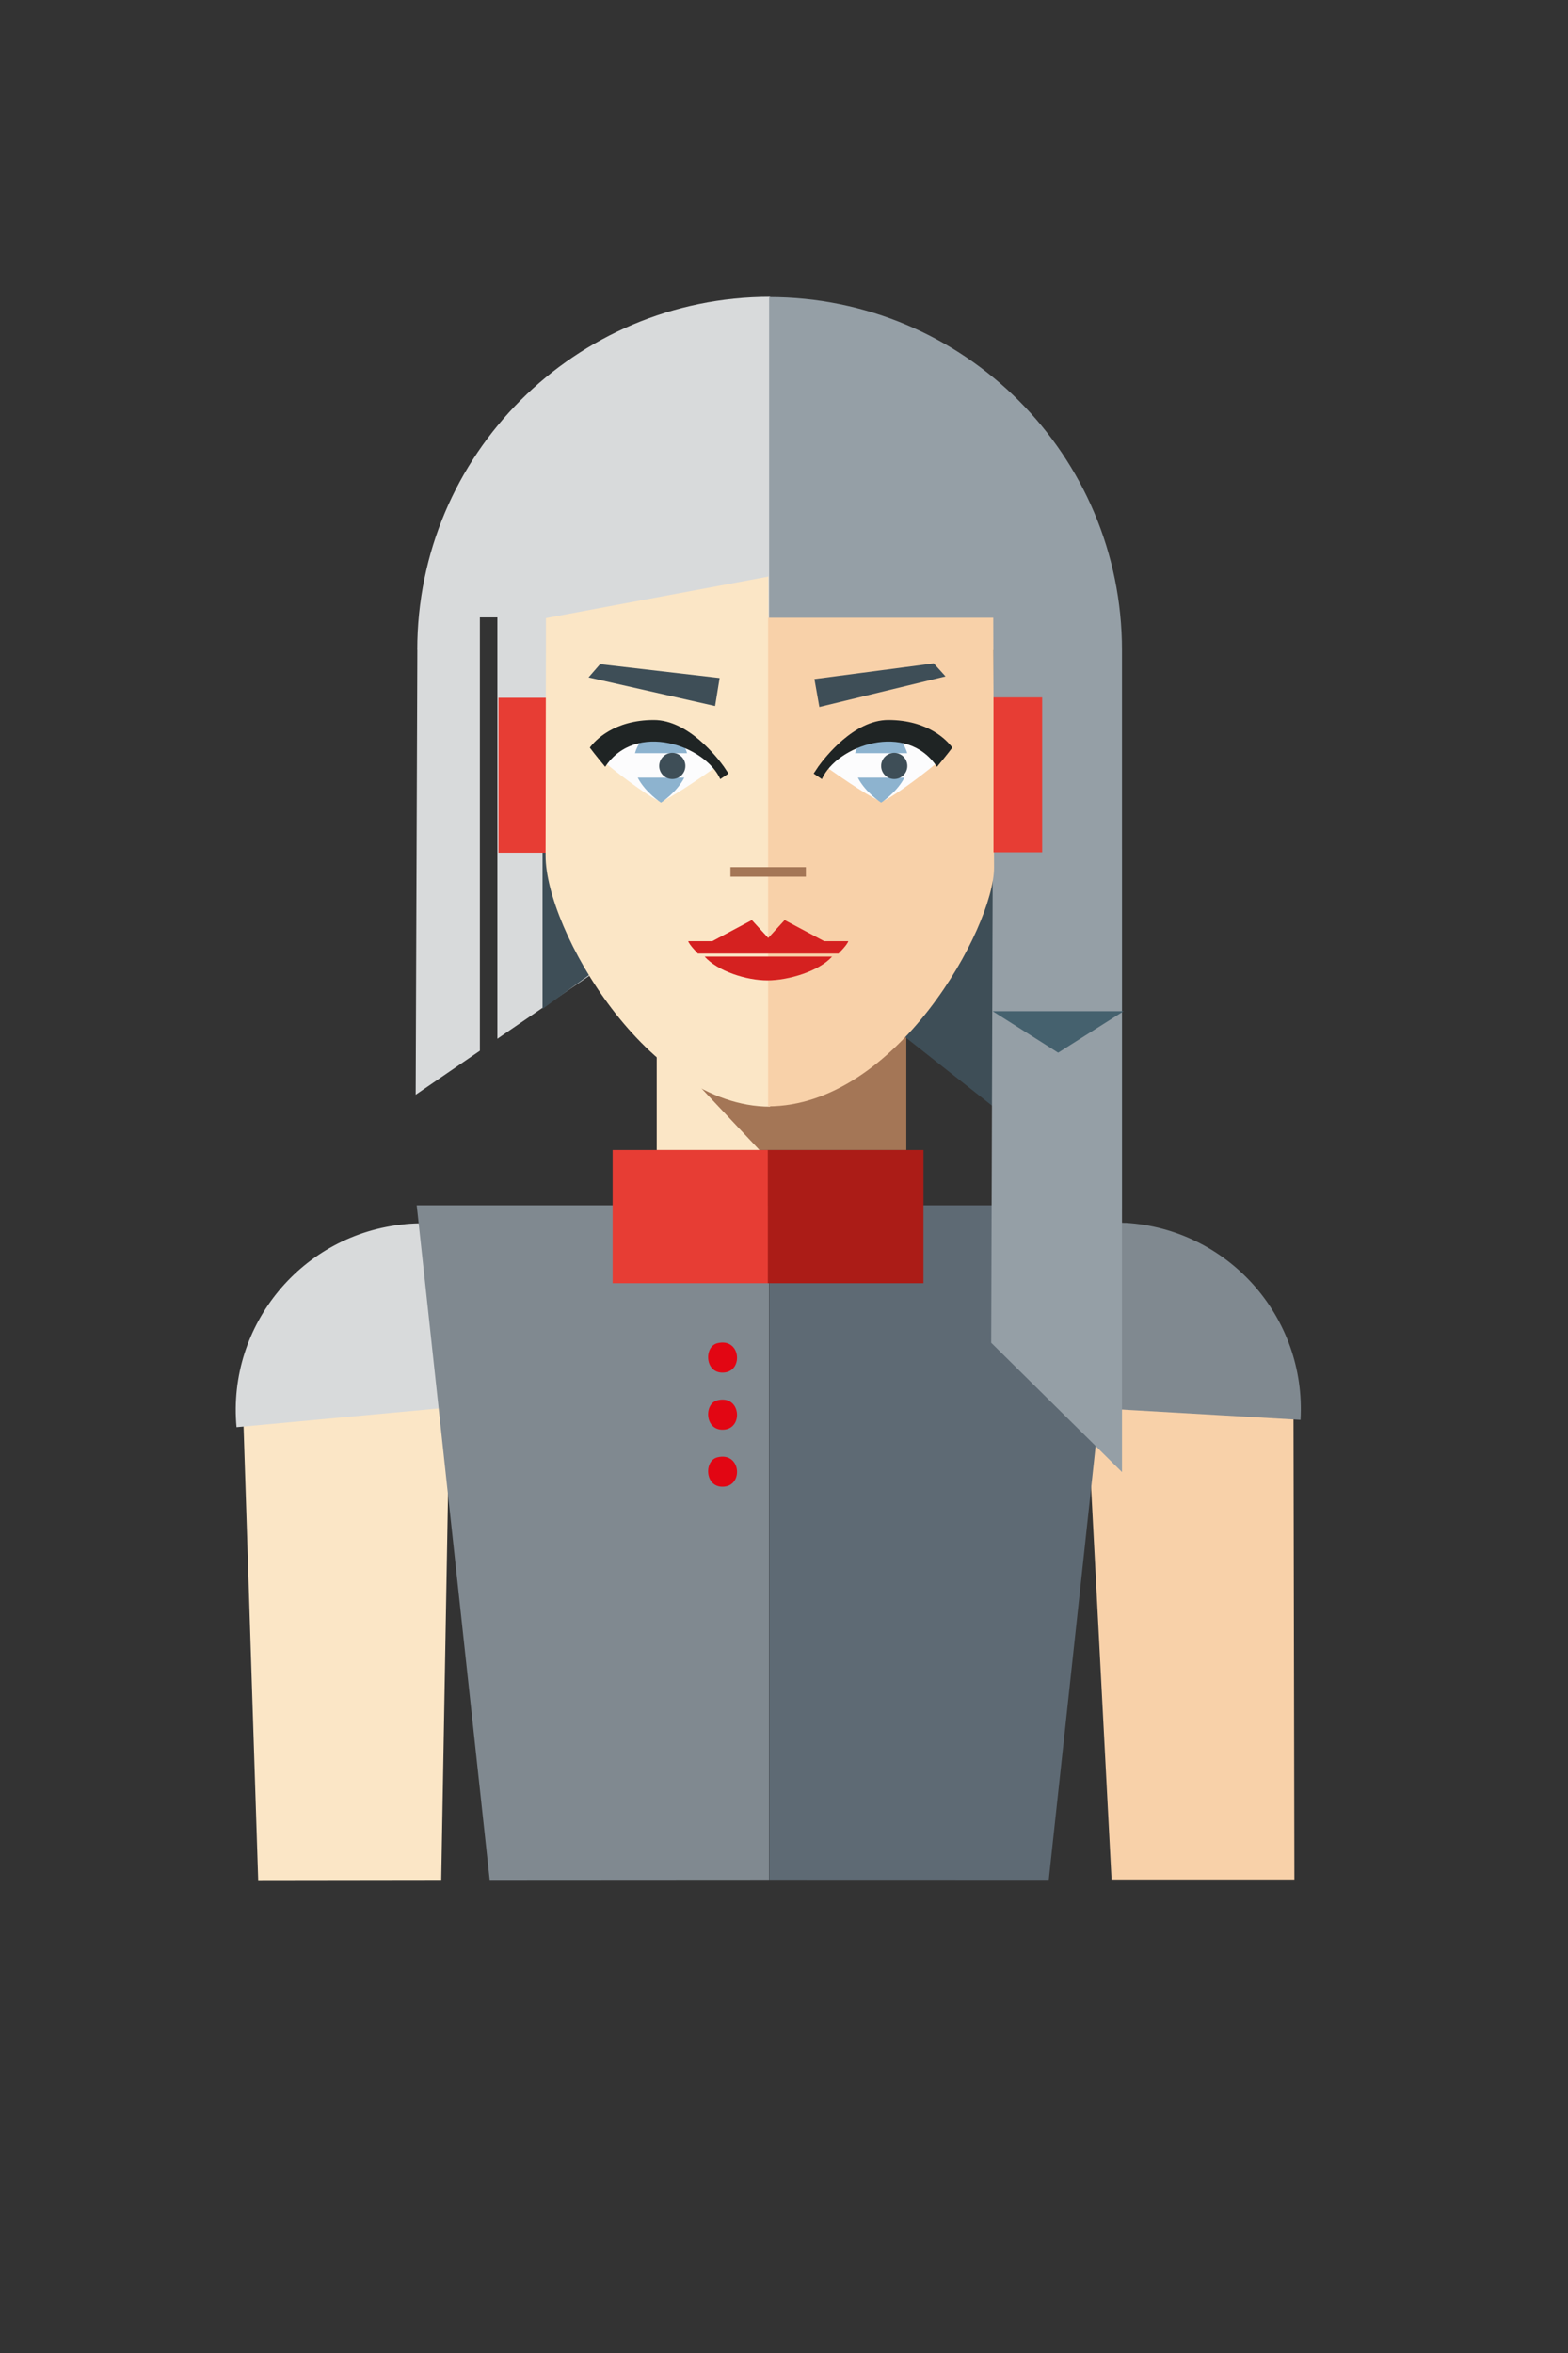 <svg xmlns="http://www.w3.org/2000/svg" id="uuid-20129984-43a5-4aa6-b55b-c82b41743b1d" data-name="Ebene 1" viewBox="0 0 200 300"><rect x="0" y="0" width="200" height="300" fill="#333333" stroke="none"/><defs><style>.uuid-ec909a43-da98-4968-ac11-7f5e20422d01{fill:#f8d1a9}.uuid-66b70469-5f3b-4cba-b2ba-09c335a96283{fill:#fcfcfd}.uuid-62a0e9ed-25b4-4cbc-8e62-56a5d10a31db{fill:#8db3cf}.uuid-1839ca27-582e-4310-858d-22ba7ee59f64{fill:#a47656}.uuid-2068da4b-a664-40e1-aaf6-28a0d177b9d2{fill:#d52120}.uuid-2286a80e-5213-48ad-baa6-5d58b8d037fb{fill:#fbe6c6}.uuid-15f1380e-8d5c-4649-be81-36df6606de99{fill:#808990}.uuid-6a09448b-412b-4bf9-a255-c1bec324c7b9{fill:#1f2424}.uuid-6414b39a-e8b6-405b-a107-d05b6337a9d2{fill:#e20613}.uuid-efe5d4ca-7a85-4371-a9b4-a097e0fa157b{fill:#e73d34}.uuid-db2987c7-72e4-4fc7-9f3e-e26fe7bd6854{fill:#3e4e57}.uuid-9cc3ea47-7eb4-456b-b20a-70860f649d2b{fill:#d8dadb}</style></defs><path d="m32.93 239.71-1.98-61.45 26.39 1.18-1.06 60.24-23.35.03z" class="uuid-2286a80e-5213-48ad-baa6-5d58b8d037fb"/><path d="m53.23 82.85-.21 56.73 8.19-5.61V78.72h2.23v53.72l34.79-23.81V37.85c-24.86 0-45.01 20.15-45.01 45.01ZM51.67 156.08c-13.08 1.21-22.71 12.8-21.5 25.88l47.38-4.39c-1.21-13.08-12.8-22.71-25.88-21.5Z" class="uuid-9cc3ea47-7eb4-456b-b20a-70860f649d2b"/><path d="M69.2 107.7v20.94l8.43-6.14-8.43-14.8z" class="uuid-db2987c7-72e4-4fc7-9f3e-e26fe7bd6854"/><path d="M83.77 131.55h31.83v15.08H83.77z" class="uuid-1839ca27-582e-4310-858d-22ba7ee59f64"/><path d="m165.1 239.63-.12-62.28-26.34 2.09 3.14 60.19h23.32z" class="uuid-ec909a43-da98-4968-ac11-7f5e20422d01"/><path d="M143.51 155.9c13.12.76 23.13 12.01 22.37 25.13l-47.5-2.75c.76-13.12 12.01-23.13 25.13-22.37ZM98.1 239.66l-35.64.02-9.31-86.01H98.1v85.99z" class="uuid-15f1380e-8d5c-4649-be81-36df6606de99"/><path d="m98.13 239.66 35.64.01 9.3-86H98.13v85.99z" style="fill:#5e6a74"/><path d="M91.5 185.8c2.94-.73 3.34 3.42.97 3.73-2.57.33-2.76-3.28-.97-3.73ZM91.5 178.53c2.94-.73 3.34 3.42.97 3.73-2.57.33-2.76-3.28-.97-3.73ZM91.5 171.25c2.94-.73 3.34 3.42.97 3.73-2.57.33-2.76-3.28-.97-3.73Z" class="uuid-6414b39a-e8b6-405b-a107-d05b6337a9d2"/><path d="m113.27 130.5 29.83 23.55v-45.77l-27.88 3.27-1.95 18.95z" class="uuid-db2987c7-72e4-4fc7-9f3e-e26fe7bd6854"/><path d="M83.77 135.87v10.76h13.1l-13.1-13.92v3.16z" class="uuid-2286a80e-5213-48ad-baa6-5d58b8d037fb"/><path d="M98.1 37.88v45.01h28.61l-.28 88.31 16.68 16.48V82.89c0-24.86-20.15-45.01-45.01-45.01Z" style="fill:#959fa6"/><path d="M63.58 88.97h6.21v19.75h-6.21z" class="uuid-efe5d4ca-7a85-4371-a9b4-a097e0fa157b"/><path d="m134.97 134.22-8.35-5.29h16.7l-8.35 5.29z" style="fill:#45616e"/><path d="M78.14 146.63h19.85v16.97H78.14z" class="uuid-efe5d4ca-7a85-4371-a9b4-a097e0fa157b"/><path d="M97.94 146.63h19.85v16.97H97.94z" style="fill:#ab1c17"/><path d="m98.02 73.51-28.39 5.3v4.12l-.04 26.19c0 9.38 13.02 31.98 28.64 31.98l-.22-67.61Z" class="uuid-2286a80e-5213-48ad-baa6-5d58b8d037fb"/><path d="m91.21 90.02.58-3.57-15.25-1.77-1.47 1.69 16.14 3.65z" class="uuid-db2987c7-72e4-4fc7-9f3e-e26fe7bd6854"/><path d="M77.37 97.41c2.1 1.75 6.19 4.74 6.87 4.74.78 0 5.01-2.91 6.79-4.16-.82-1.6-8.73-6.67-13.66-.58Z" class="uuid-66b70469-5f3b-4cba-b2ba-09c335a96283"/><path d="M87.63 96.03c-.63-2.31-3.32-4.05-3.32-4.05s-2.69 1.74-3.32 4.05h6.64ZM81.34 99.15c.95 1.86 2.97 3.19 2.97 3.19s2.03-1.32 2.97-3.19h-5.95Z" class="uuid-62a0e9ed-25b4-4cbc-8e62-56a5d10a31db"/><path d="M92.37 97.8c-.88-1.23-4.59-6-8.97-6-5.11 0-7.52 2.63-8.17 3.52.63.85 1.71 2.15 1.96 2.45 3.89-5.87 12.78-2.72 14.68 1.57l1.05-.71-.55-.82Z" class="uuid-6a09448b-412b-4bf9-a255-c1bec324c7b9"/><circle cx="85.75" cy="97.66" r="1.67" class="uuid-db2987c7-72e4-4fc7-9f3e-e26fe7bd6854"/><path d="M126.7 78.76H97.97v62.3c16.34-.02 28.82-22.82 28.82-30.43l-.1-31.87Z" class="uuid-ec909a43-da98-4968-ac11-7f5e20422d01"/><path d="M126.72 88.92h6.21v19.75h-6.21z" class="uuid-efe5d4ca-7a85-4371-a9b4-a097e0fa157b"/><path d="m104.51 90.14-.63-3.56 15.22-2 1.5 1.66-16.09 3.9z" class="uuid-db2987c7-72e4-4fc7-9f3e-e26fe7bd6854"/><path d="M119.33 97.41c-2.1 1.75-6.19 4.74-6.87 4.74-.78 0-5.01-2.91-6.79-4.16.82-1.6 8.73-6.67 13.66-.58Z" class="uuid-66b70469-5f3b-4cba-b2ba-09c335a96283"/><path d="M109.07 96.03c.63-2.31 3.32-4.05 3.32-4.05s2.69 1.74 3.32 4.05h-6.64ZM115.36 99.15c-.95 1.86-2.97 3.19-2.97 3.19s-2.03-1.32-2.97-3.19h5.95Z" class="uuid-62a0e9ed-25b4-4cbc-8e62-56a5d10a31db"/><path d="M104.33 97.8c.88-1.23 4.59-6 8.97-6 5.11 0 7.52 2.63 8.17 3.52-.63.85-1.71 2.15-1.96 2.45-3.89-5.87-12.78-2.72-14.68 1.57l-1.05-.71.55-.82Z" class="uuid-6a09448b-412b-4bf9-a255-c1bec324c7b9"/><circle cx="114.06" cy="97.66" r="1.67" class="uuid-db2987c7-72e4-4fc7-9f3e-e26fe7bd6854"/><path d="m105.13 120-5.05-2.69-2.09 2.28-2.09-2.28-5.05 2.69h-3.07c.16.5 1.16 1.48 1.23 1.58h17.94c.06-.08 1.1-1.07 1.25-1.58h-3.07Z" class="uuid-2068da4b-a664-40e1-aaf6-28a0d177b9d2"/><path d="M93.17 110.56h9.62v1.22h-9.62z" class="uuid-1839ca27-582e-4310-858d-22ba7ee59f64"/><path d="M89.88 121.97c1.67 1.86 5.32 3.03 8.01 3.03s6.57-1.17 8.24-3.03H89.88Z" class="uuid-2068da4b-a664-40e1-aaf6-28a0d177b9d2"/></svg>